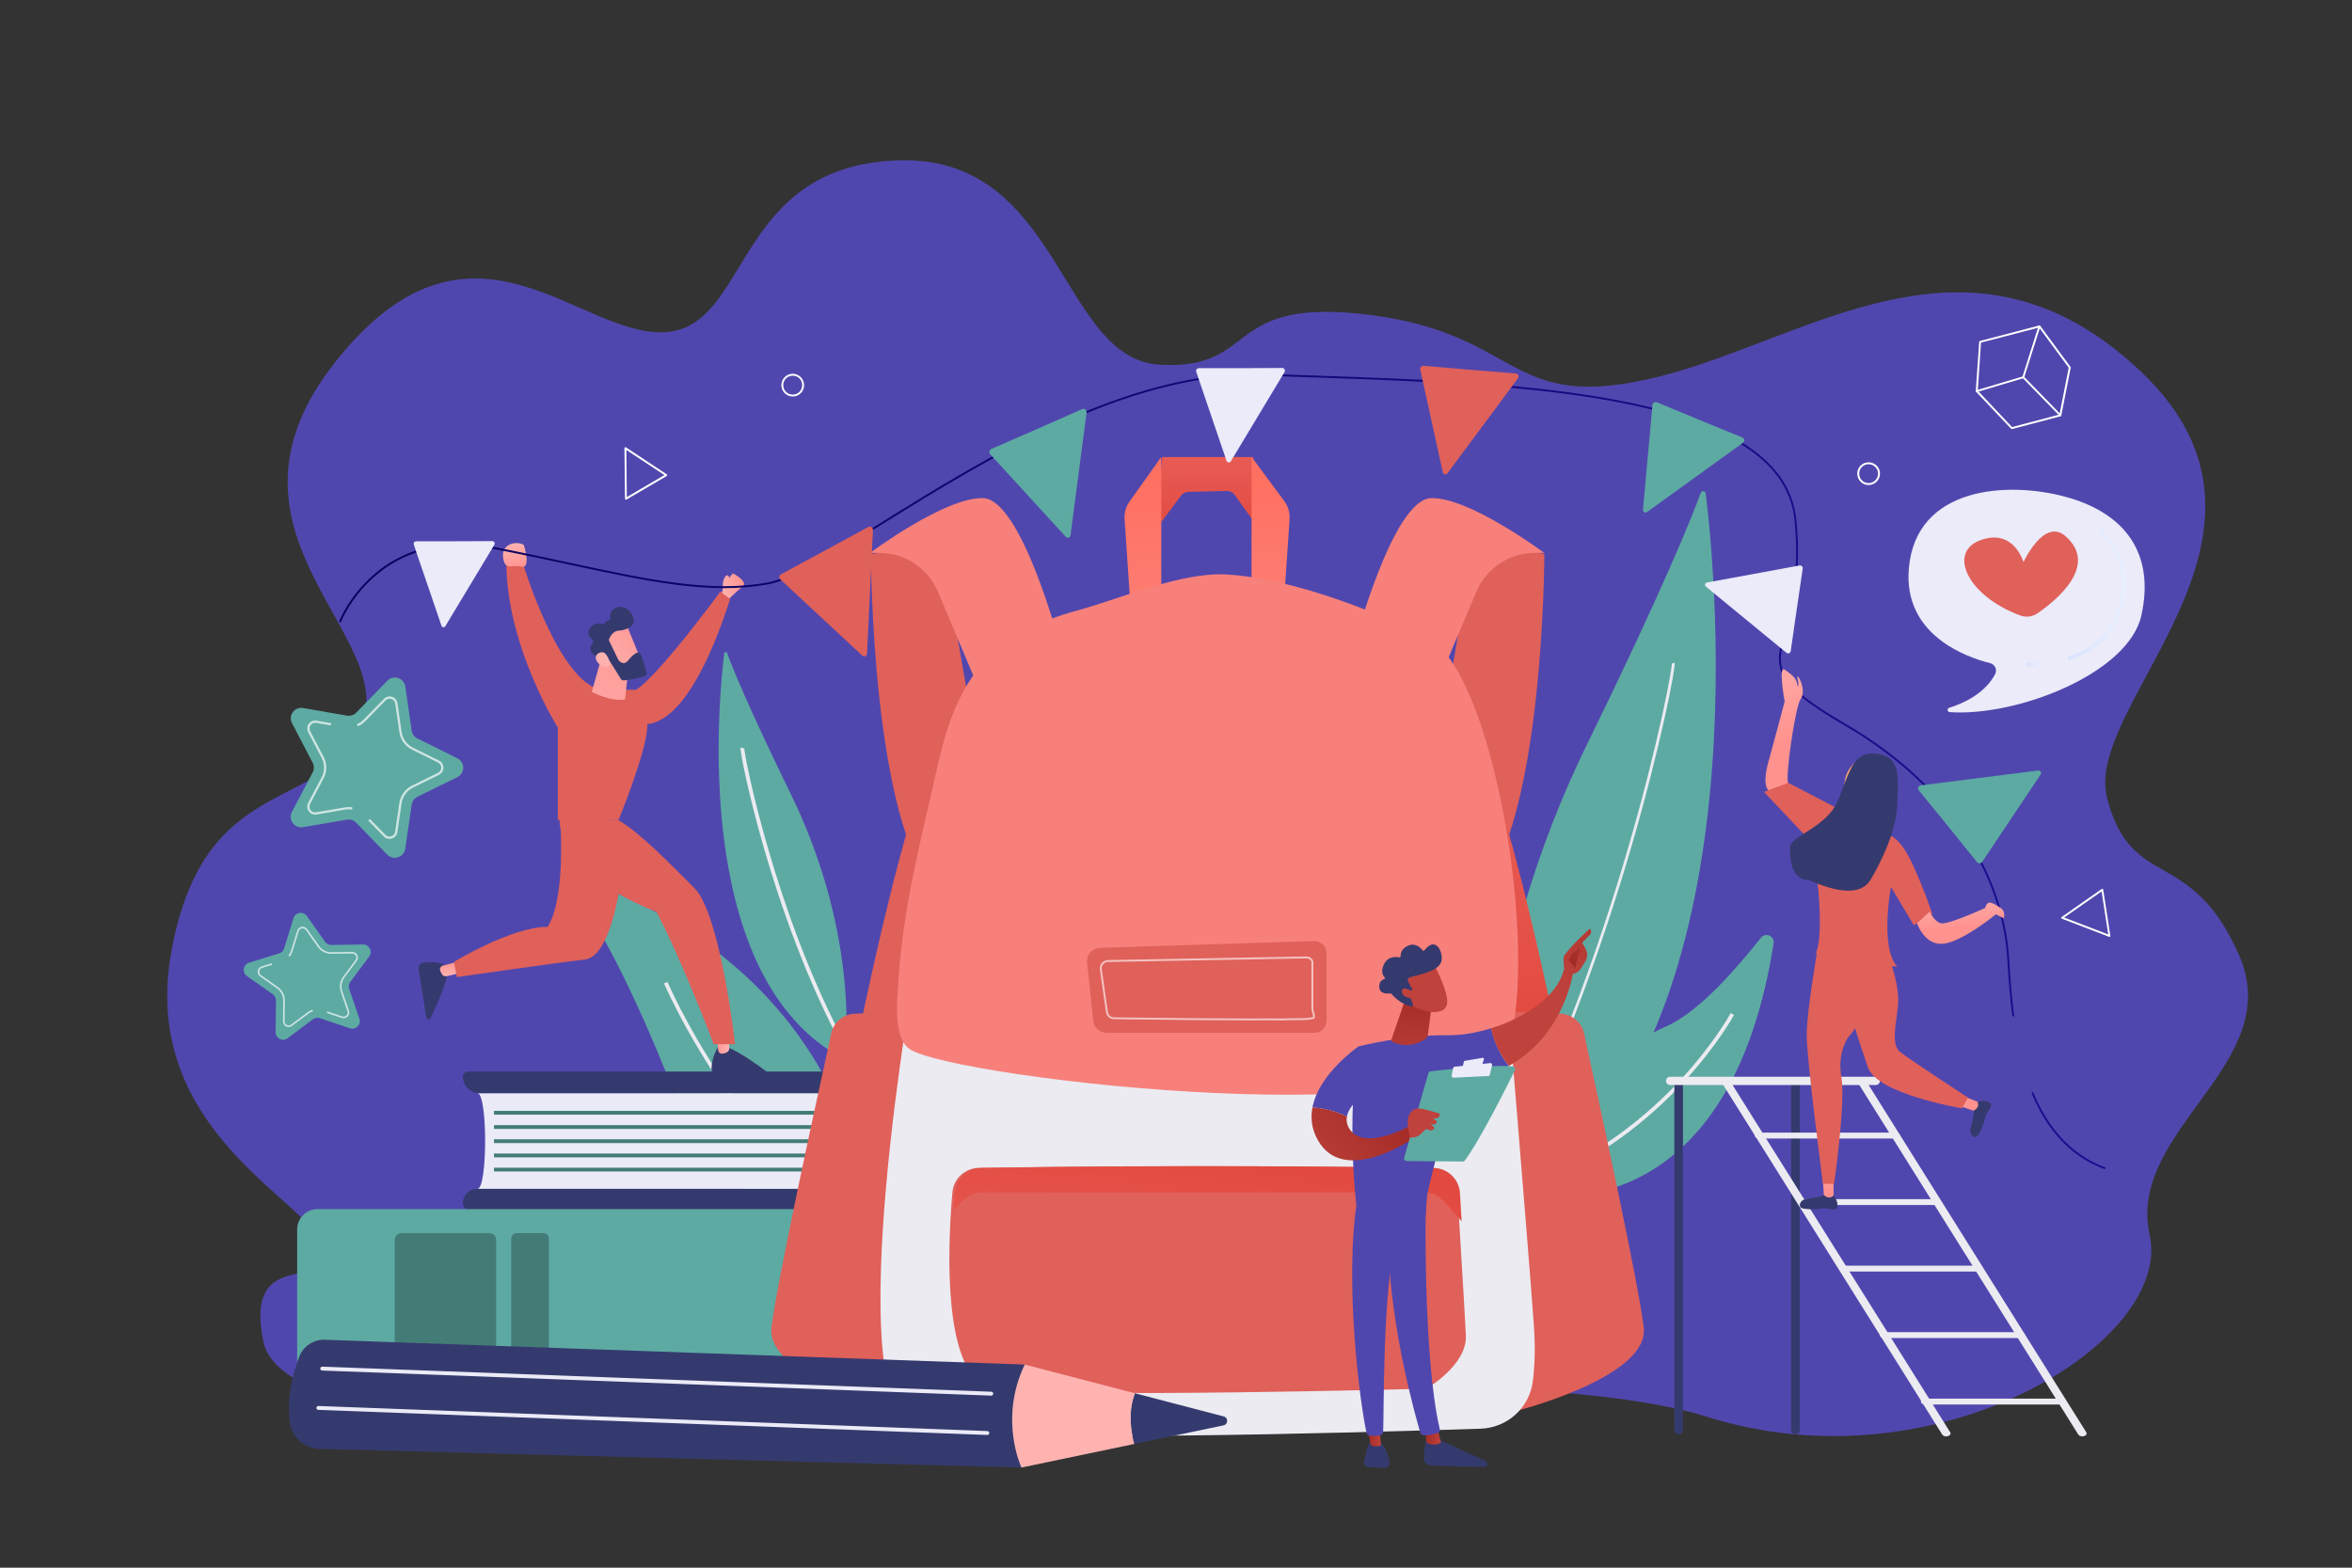 <svg version="1.2" xmlns="http://www.w3.org/2000/svg" viewBox="0 0 2475 1650" width="1080" height="720">
	<rect x="0" y="0" width="2475" height="1650" fill="#333333" stroke="none"/>
	<title>12085833_20944328</title>
	<defs>
		<linearGradient id="g1" x2="1" gradientUnits="userSpaceOnUse" gradientTransform="matrix(-10,-336,99.103,-2.949,1589.362,1115.716)">
			<stop offset="0" stop-color="#e1473d"/>
			<stop offset="1" stop-color="#e9605a"/>
		</linearGradient>
		<linearGradient id="g2" x2="1" gradientUnits="userSpaceOnUse" gradientTransform="matrix(-0.647,-110.022,170.8,-1.005,1275.951,571.466)">
			<stop offset="0" stop-color="#e1473d"/>
			<stop offset="1" stop-color="#e9605a"/>
		</linearGradient>
		<linearGradient id="g3" x2="1" gradientUnits="userSpaceOnUse" gradientTransform="matrix(-12.953,341.948,-91.655,-3.472,1337.384,504.35)">
			<stop offset="0" stop-color="#fe7062"/>
			<stop offset="1" stop-color="#ff928e"/>
		</linearGradient>
		<linearGradient id="g4" x2="1" gradientUnits="userSpaceOnUse" gradientTransform="matrix(12.956,342.037,-88.584,3.355,1202.52,509.425)">
			<stop offset="0" stop-color="#fe7062"/>
			<stop offset="1" stop-color="#ff928e"/>
		</linearGradient>
		<linearGradient id="g5" x2="1" gradientUnits="userSpaceOnUse" gradientTransform="matrix(-44,284.001,-1241.669,-192.371,1285.523,1179.292)">
			<stop offset="0" stop-color="#e1473d"/>
			<stop offset="1" stop-color="#e9605a"/>
		</linearGradient>
		<linearGradient id="g6" x2="1" gradientUnits="userSpaceOnUse" gradientTransform="matrix(15.228,2.094,-4.109,29.892,753.376,1092.955)">
			<stop offset="0" stop-color="#ff928e"/>
			<stop offset="1" stop-color="#feb3b1"/>
		</linearGradient>
		<linearGradient id="g7" x2="1" gradientUnits="userSpaceOnUse" gradientTransform="matrix(.833,15.349,-30.127,1.635,477.63,1011.707)">
			<stop offset="0" stop-color="#ff928e"/>
			<stop offset="1" stop-color="#feb3b1"/>
		</linearGradient>
		<linearGradient id="g8" x2="1" gradientUnits="userSpaceOnUse" gradientTransform="matrix(-24.51,8.068,-7.551,-22.941,782.442,612.33)">
			<stop offset="0" stop-color="#ff928e"/>
			<stop offset="1" stop-color="#feb3b1"/>
		</linearGradient>
		<linearGradient id="g9" x2="1" gradientUnits="userSpaceOnUse" gradientTransform="matrix(-87.877,216.128,-200.723,-81.613,682.546,621.754)">
			<stop offset="0" stop-color="#ff928e"/>
			<stop offset="1" stop-color="#feb3b1"/>
		</linearGradient>
		<linearGradient id="g10" x2="1" gradientUnits="userSpaceOnUse" gradientTransform="matrix(-57,58,-73.469,-72.202,685.658,650.716)">
			<stop offset="0" stop-color="#ff928e"/>
			<stop offset="1" stop-color="#feb3b1"/>
		</linearGradient>
		<linearGradient id="g11" x2="1" gradientUnits="userSpaceOnUse" gradientTransform="matrix(2.583,-56.585,57.841,2.641,632.22,749.773)">
			<stop offset="0" stop-color="#ff928e"/>
			<stop offset="1" stop-color="#feb3b1"/>
		</linearGradient>
		<linearGradient id="g12" x2="1" gradientUnits="userSpaceOnUse" gradientTransform="matrix(-5.209,-27.923,26.073,-4.864,544.242,599.76)">
			<stop offset="0" stop-color="#ff928e"/>
			<stop offset="1" stop-color="#feb3b1"/>
		</linearGradient>
		<linearGradient id="g13" x2="1" gradientUnits="userSpaceOnUse" gradientTransform="matrix(1858.974,0,0,837.509,356.75,811.917)">
			<stop offset="0" stop-color="#09005d"/>
			<stop offset="1" stop-color="#1a0f91"/>
		</linearGradient>
		<linearGradient id="g14" x2="1" gradientUnits="userSpaceOnUse" gradientTransform="matrix(-2.466,-25.366,11.716,-1.139,1924.824,1251.119)">
			<stop offset="0" stop-color="#ff928e"/>
			<stop offset="1" stop-color="#feb3b1"/>
		</linearGradient>
		<linearGradient id="g15" x2="1" gradientUnits="userSpaceOnUse" gradientTransform="matrix(-24.425,-7.276,3.36,-11.28,2072.662,1161.269)">
			<stop offset="0" stop-color="#ff928e"/>
			<stop offset="1" stop-color="#feb3b1"/>
		</linearGradient>
		<linearGradient id="g16" x2="1" gradientUnits="userSpaceOnUse" gradientTransform="matrix(-11.575,-119.056,45.202,-4.395,1878.125,781.374)">
			<stop offset="0" stop-color="#ff928e"/>
			<stop offset="1" stop-color="#feb3b1"/>
		</linearGradient>
		<linearGradient id="g17" x2="1" gradientUnits="userSpaceOnUse" gradientTransform="matrix(-4.384,-45.096,26.86,-2.611,1949.168,829.276)">
			<stop offset="0" stop-color="#f9b776"/>
			<stop offset="1" stop-color="#f47960"/>
		</linearGradient>
		<linearGradient id="g18" x2="1" gradientUnits="userSpaceOnUse" gradientTransform="matrix(-3.49,-35.897,86.121,-8.372,2064.059,976.089)">
			<stop offset="0" stop-color="#ff928e"/>
			<stop offset="1" stop-color="#feb3b1"/>
		</linearGradient>
		<linearGradient id="g19" x2="1" gradientUnits="userSpaceOnUse" gradientTransform="matrix(-33.003,177.018,-220.1,-41.036,1194.202,1152.832)">
			<stop offset="0" stop-color="#ff928e"/>
			<stop offset="1" stop-color="#feb3b1"/>
		</linearGradient>
		<linearGradient id="g20" x2="1" gradientUnits="userSpaceOnUse" gradientTransform="matrix(16.894,0,0,17.131,1499.506,1511.892)">
			<stop offset="0" stop-color="#a22b25"/>
			<stop offset="1" stop-color="#c0423c"/>
		</linearGradient>
		<linearGradient id="g21" x2="1" gradientUnits="userSpaceOnUse" gradientTransform="matrix(14.586,0,0,22.418,1438.62,1511.026)">
			<stop offset="0" stop-color="#a22b25"/>
			<stop offset="1" stop-color="#c0423c"/>
		</linearGradient>
		<linearGradient id="g22" x2="1" gradientUnits="userSpaceOnUse" gradientTransform="matrix(-117,163,-68.987,-49.519,1743.999,881.798)">
			<stop offset="0" stop-color="#a22b25"/>
			<stop offset="1" stop-color="#c0423c"/>
		</linearGradient>
		<linearGradient id="g23" x2="1" gradientUnits="userSpaceOnUse" gradientTransform="matrix(-117,163,-68.017,-48.822,1747.05,883.987)">
			<stop offset="0" stop-color="#a22b25"/>
			<stop offset="1" stop-color="#c0423c"/>
		</linearGradient>
		<linearGradient id="g24" x2="1" gradientUnits="userSpaceOnUse" gradientTransform="matrix(24.165,-37.155,22.217,14.45,1654.919,1012.799)">
			<stop offset="0" stop-color="#a22b25"/>
			<stop offset="1" stop-color="#c0423c"/>
		</linearGradient>
		<linearGradient id="g25" x2="1" gradientUnits="userSpaceOnUse" gradientTransform="matrix(-94,90,-107.658,-112.443,1462.517,1155.007)">
			<stop offset="0" stop-color="#a22b25"/>
			<stop offset="1" stop-color="#c0423c"/>
		</linearGradient>
		<linearGradient id="g26" x2="1" gradientUnits="userSpaceOnUse" gradientTransform="matrix(-29,63,-52.806,-24.308,1529.914,1107.198)">
			<stop offset="0" stop-color="#a22b25"/>
			<stop offset="1" stop-color="#c0423c"/>
		</linearGradient>
		<linearGradient id="g27" x2="1" gradientUnits="userSpaceOnUse" gradientTransform="matrix(-8,97,-78.793,-6.498,1488.542,1038.725)">
			<stop offset="0" stop-color="#a22b25"/>
			<stop offset="1" stop-color="#c0423c"/>
		</linearGradient>
		<linearGradient id="g28" x2="1" gradientUnits="userSpaceOnUse" gradientTransform="matrix(-73.823,-38.655,32.302,-61.691,2126.675,1366.392)">
			<stop offset="0" stop-color="#a22b25"/>
			<stop offset="1" stop-color="#c0423c"/>
		</linearGradient>
		<linearGradient id="g29" x2="1" gradientUnits="userSpaceOnUse" gradientTransform="matrix(-73.823,-38.655,18.683,-35.681,2119.651,1379.802)">
			<stop offset="0" stop-color="#a22b25"/>
			<stop offset="1" stop-color="#c0423c"/>
		</linearGradient>
		<linearGradient id="g30" x2="1" gradientUnits="userSpaceOnUse" gradientTransform="matrix(15.348,0,0,4.493,2132.457,698.803)">
			<stop offset="0" stop-color="#dae3fe"/>
			<stop offset="1" stop-color="#e9effd"/>
		</linearGradient>
		<linearGradient id="g31" x2="1" gradientUnits="userSpaceOnUse" gradientTransform="matrix(61.112,0,0,137.209,2175.658,626.465)">
			<stop offset="0" stop-color="#dae3fe"/>
			<stop offset="1" stop-color="#e9effd"/>
		</linearGradient>
	</defs>
	<style>
		.s0 { fill: #5047ae } 
		.s1 { fill: #5daaa3 } 
		.s2 { fill: #ebebf1 } 
		.s3 { fill: #ebebf8 } 
		.s4 { fill: #353a6e } 
		.s5 { fill: #437c77 } 
		.s6 { fill: #91b3fa } 
		.s7 { fill: #e0605a } 
		.s8 { fill: #f7807b } 
		.s9 { fill: url(#g1) } 
		.s10 { fill: url(#g2) } 
		.s11 { fill: url(#g3) } 
		.s12 { fill: url(#g4) } 
		.s13 { fill: url(#g5) } 
		.s14 { opacity: .62;fill: #ffffff } 
		.s15 { opacity: .69;fill: #ffffff } 
		.s16 { fill: url(#g6) } 
		.s17 { fill: url(#g7) } 
		.s18 { fill: url(#g8) } 
		.s19 { fill: url(#g9) } 
		.s20 { fill: url(#g10) } 
		.s21 { fill: url(#g11) } 
		.s22 { fill: url(#g12) } 
		.s23 { fill: url(#g13) } 
		.s24 { fill: url(#g14) } 
		.s25 { fill: url(#g15) } 
		.s26 { fill: url(#g16) } 
		.s27 { fill: url(#g17) } 
		.s28 { fill: url(#g18) } 
		.s29 { fill: #ebebf9 } 
		.s30 { fill: #ffffff } 
		.s31 { fill: url(#g19) } 
		.s32 { fill: url(#g20) } 
		.s33 { fill: url(#g21) } 
		.s34 { fill: url(#g22) } 
		.s35 { fill: url(#g23) } 
		.s36 { fill: url(#g24) } 
		.s37 { fill: url(#g25) } 
		.s38 { fill: url(#g26) } 
		.s39 { fill: url(#g27) } 
		.s40 { fill: url(#g28) } 
		.s41 { fill: url(#g29) } 
		.s42 { fill: url(#g30) } 
		.s43 { fill: url(#g31) } 
	</style>
	<g>
		<path class="s0" d="m680 1492.2c0 0-381.9 22.6-403-80.7-21-103.3 74.5-48.7 63.9-97.5-10.7-48.8-195.6-121.3-160.5-313 35.1-191.7 159.8-142.2 200-237.5 40.2-95.3-169.9-202.9-27.5-382.6 142.3-179.8 254.9-27 346-31.2 91-4.1 72.1-174.5 245.2-180.9 173.1-6.4 170.7 209.3 276.6 215.1 105.8 5.7 64.5-73.2 223.5-52.1 159 21 141.7 103.9 300.3 64.9 158.6-39.1 329.4-176.2 509.1-4.9 179.7 171.3-61.9 348.8-36.4 447.9 25.6 99.1 87.7 49.8 138.7 165 51 115.2-118.5 184.1-93.8 295.5 24.7 111.3-223.4 267.5-466.1 190.9-242.6-76.7-1116 1.1-1116 1.1z"/>
		<g>
			<g>
				<path class="s1" d="m920.1 1312.9c0.6 7.6-6.7 13.4-13.9 11.1-40.1-12.4-150.3-57.9-204.2-192.3-45.6-113.6-81.1-170.9-99-195.7-3.8-5.3 1.3-12.3 7.5-10.3 68.1 21.8 285.1 112.6 309.6 387.2z"/>
				<path class="s2" d="m906.9 1317.2c-0.4-0.3-34.8-31.9-77.4-82.3-39.4-46.5-94-118.8-130.8-199.8l3.6-1.6c36.6 80.5 91 152.5 130.2 198.8 42.5 50.1 76.7 81.6 77.1 82z"/>
			</g>
			<g>
				<path class="s1" d="m762.1 687.6c-5.7 46.2-34.4 331.1 117.1 422 4.6 2.8 10.4-0.3 10.8-5.6 2.5-34 4-141.9-58.3-269.2-44.9-91.9-61.4-133.3-66.6-147.5-0.6-1.5-2.8-1.3-3 0.3z"/>
				<path class="s2" d="m888.3 1104.9c-40.4-74.1-67.9-155.4-83.9-210.5-16.4-56.3-26.1-104.7-25.1-107.8l3.8 1.2c0.1-0.1 0.1-0.3 0.1-0.3-0.2 3.3 8 47.5 25.7 107.9 15.8 54.4 43.1 134.5 82.9 207.6z"/>
			</g>
		</g>
		<g>
			<g>
				<path class="s1" d="m1794.9 519.4c10.3 82.8 61.8 593.4-209.7 756.3-8.3 4.9-18.8-0.5-19.5-10.1-4.4-60.9-7.2-254.2 104.5-482.5 80.6-164.6 110.1-238.9 119.5-264.3 0.9-2.7 4.9-2.2 5.2 0.6z"/>
				<path class="s2" d="m1567 1266.3l-2.6-1.4c138.5-254.6 196-558.3 194.9-566.6q0 0.1 0.1 0.1l2.8-0.9c1.4 4.4-14.8 88.2-45 192-28.7 98.6-78 244.1-150.2 376.8z"/>
			</g>
			<g>
				<path class="s1" d="m1608.4 1258.6c54.9 7 215.4 3.7 258-265.8 1.2-7.6-8.5-11.9-13.3-5.9-22.6 28.4-63 76.7-98.9 93-111 50.6-147.8 123.2-159.4 156.8-3.4 10 3.1 20.5 13.6 21.9z"/>
				<path class="s2" d="m1603.2 1252l-1.3-3.8c77.8-28 133.3-75.9 166.1-111.2 35.6-38.3 53-70.3 53.2-70.7l3.5 1.9c-0.2 0.4-17.8 32.8-53.7 71.4-33.1 35.7-89.1 84.1-167.8 112.4z"/>
			</g>
		</g>
		<g>
			<g>
				<g>
					<path class="s3" d="m502.4 1251.3h503.2v-100.7h-503.2c10.8 0 10.8 100.7 0 100.7z"/>
					<path class="s4" d="m1005.6 1226.1v-46.1c0-16.3-10-29.4-22.2-29.4h-478.9c-9.6 0-17.4-7.9-17.4-17.5 0-2.9 2.3-5.3 5.3-5.3h523.3c12 0 31.1 18.9 31.1 42.1v64.4c0 22-18.5 39.7-29.8 39.7h-521.9c-4.4 0-8-3.6-8-8 0-8.1 6.5-14.7 14.7-14.7h484.8c10.5 0 19-11.3 19-25.2z"/>
				</g>
				<path fill-rule="evenodd" class="s5" d="m519.8 1169.2h471.8v4h-471.8z"/>
				<path fill-rule="evenodd" class="s5" d="m519.8 1184.2h471.8v4h-471.8z"/>
				<path fill-rule="evenodd" class="s5" d="m519.8 1199.1h471.8v4h-471.8z"/>
				<path fill-rule="evenodd" class="s5" d="m519.8 1214.1h471.8v4h-471.8z"/>
				<path fill-rule="evenodd" class="s5" d="m519.8 1229h471.8v4h-471.8z"/>
			</g>
			<g>
				<path class="s1" d="m1199.7 1491.9h-865.6c-11.8 0-21.4-9.5-21.4-21.4v-176.5c0-11.8 9.6-21.4 21.4-21.4h865.6c11.9 0 21.4 9.6 21.4 21.4v176.5c0 11.9-9.5 21.4-21.4 21.4z"/>
				<path class="s5" d="m514.8 1466.7h-92.2c-4 0-7.3-3.2-7.3-7.2v-154.4c0-4 3.3-7.3 7.3-7.3h92.2c4 0 7.3 3.3 7.3 7.3v154.4c0 4-3.3 7.2-7.3 7.2z"/>
				<path class="s6" d="m571.9 1466.7h-28.2c-3.3 0-5.9-2.6-5.9-5.9v-157.1c0-3.2 2.6-5.9 5.9-5.9h28.2c3.3 0 5.9 2.7 5.9 5.9v157.1c0 3.3-2.6 5.9-5.9 5.9z"/>
				<path id="Layer copy" class="s5" d="m571.9 1466.7h-28.2c-3.3 0-5.9-2.6-5.9-5.9v-157.1c0-3.2 2.6-5.9 5.9-5.9h28.2c3.3 0 5.9 2.7 5.9 5.9v157.1c0 3.3-2.6 5.9-5.9 5.9z"/>
			</g>
		</g>
		<g>
			<g>
				<g>
					<path class="s7" d="m916.5 582.9c0 0 0 283.1 69.9 358.2 59.6-59.6 55.7-86.8 55.7-86.8 0 0-56.2-271.4-45.4-297.6-63.4 26.2-80.2 26.2-80.2 26.2z"/>
					<path class="s8" d="m1034.6 524.3c-40.1-1.3-119.1 57.7-119.1 57.7h10.4c26.7 0 50.7 16.4 61.1 40.9l48.9 115.9 79.1-61.3c0 0-40.2-151.9-80.4-153.2z"/>
				</g>
				<g>
					<path class="s7" d="m1625.1 582.9c0 0 0 283.1-70 358.2-59.6-59.6-55.7-86.8-55.7-86.8 0 0 56.2-271.4 45.4-297.6 63.4 26.2 80.3 26.2 80.3 26.2z"/>
					<path class="s8" d="m1505.9 524.3c40.1-1.3 119.2 57.7 119.2 57.7h-10.5c-26.6 0-50.7 16.4-61.1 40.9l-48.9 115.9-79-61.3c0 0 40.1-151.9 80.3-153.2z"/>
				</g>
			</g>
			<g>
				<path class="s7" d="m886 1176.6c2.6-13 71.3-380.9 117.9-422.3 0 242.2 10.4 436.5 10.4 436.5z"/>
				<path class="s9" d="m1655.5 1176.6c-2.6-13-71.2-380.9-117.9-422.3 0 242.2-10.3 436.5-10.3 436.5z"/>
			</g>
			<g>
				<path class="s10" d="m1318.2 481h-95.2l-7.1 76.7 26.9-36.1c1.8-2.3 4.6-3.8 7.6-3.9l40.6-1c3.3-0.1 6.3 1.4 8.2 4.1l26.5 36.9 10-28.5z"/>
				<g>
					<path class="s11" d="m1351.4 527.3l-34.4-46.4v143.8l33.6 16.2 6.4-94.2c0.5-6.9-1.5-13.8-5.6-19.4z"/>
					<path class="s12" d="m1189 527.3l33-46.4v143.8l-32.2 16.2-6.4-94.2c-0.5-6.9 1.5-13.8 5.6-19.4z"/>
				</g>
			</g>
			<g>
				<path class="s7" d="m899.6 1066.9c-12.1 0.4-22.3 8.9-24.9 20.8-14.2 64.7-58 265.8-62.9 309.7-5.8 52.4 134.8 87.8 134.8 87.8l48.8-421.5z"/>
				<path class="s7" d="m1641.9 1066.9c12.1 0.4 22.4 8.9 25 20.8 14.2 64.7 58 265.8 62.8 309.7 5.9 52.4-134.8 87.8-134.8 87.8l-48.8-421.5z"/>
			</g>
			<path class="s2" d="m1614 1393.5c-5.8-80.7-32-395.4-32-395.4l-617.9 13.3c0 0-84.6 470.5 0 490.9 70.6 17 466 5.6 594 1.4 28.1-0.9 51.4-22.1 54.9-49.9 2-15.6 2.8-35.5 1-60.3z"/>
			<path class="s8" d="m1290 604.6c-48.4-2.4-110.6 25.6-156.9 38.1-90.8 24.7-125.7 71.2-145.9 160.9-17.2 76.7-37.5 152.1-41.9 231-1 17.4-6.1 57.7 12.4 69.9 46.7 30.6 606.3 96.7 632.5-13.6 26.2-110.3-20.4-384.3-87.4-419.3-67.1-34.9-154.5-64.1-212.8-67z"/>
			<path class="s7" d="m1500.9 1461.6c0 0-384.7 10.3-454.7 0-50-7.4-49.7-122.8-45.4-188 0.4-6.8 0.9-13 1.4-18.6 1.2-14.4 13.2-25.5 27.6-25.8 212.8-3.5 407.5-1.1 476.1 0 14.8 0.3 26.8 11.8 27.7 26.5 0.6 8.6 1.2 18.7 1.9 29.7 2.7 44.5 6.2 102.2 7 120.5 1.3 31.1-41.6 55.7-41.6 55.7z"/>
			<path class="s13" d="m1538.1 1285.4l-19-21.2c-5.3-6.1-13-9.2-21.1-9.2h-464.2c-7.7 0-15.1 2.8-20.5 8.5l-9.9 10.3c0.5-6.8 1-13.2 1.4-18.7 1.3-14.4 13.2-25.6 27.7-25.8 212.7-3.5 407.5-1.1 476.1 0 14.7 0.2 26.8 11.7 27.7 26.4 0.5 8.6 1.1 18.7 1.8 29.7z"/>
			<path class="s7" d="m1392.5 994.5c-2.8-2.7-6.2-4.1-10-4l-224.9 7.1c-4 0.1-7.6 1.9-10.3 4.9-2.6 3-3.8 6.9-3.3 10.9l6.4 60.9c0.8 7.3 6.9 12.7 14.2 12.7h218.7c7.9 0 12.7-6.2 12.7-14.1v-68.1c0-3.9-0.8-7.6-3.5-10.3z"/>
			<path class="s14" d="m1345.2 1074q-3.6 0-7.2-0.1-5.5 0-10.9 0c-7.4 0.1-15.2 0.1-24.6 0q-7.1-0.1-14.2-0.1-5.9 0-11.9 0-6.2-0.1-12.3-0.1-6.9-0.1-13.7-0.1c-8.5-0.1-16.9-0.2-24.8-0.3q-6.6 0-13.1-0.1-4.6 0-9.2-0.1-4.4 0-8.7-0.1-4.8-0.1-9.5-0.1-6.4-0.1-12.9-0.2c-4.3 0-7.8-3.1-8.4-7.4l-6.4-45c-0.3-2.4 0.4-4.9 2-6.8 1.6-1.8 3.9-3 6.4-3l208.9-3.8c2.8-0.1 4.5 1.2 5.9 2.6 1.6 1.6 1.5 3.6 1.4 5.4q0 0.6 0 1.2v45.6c0 1 0.4 2.2 0.8 3.6 0.7 2.2 1.4 4.6 0.5 6.5-0.3 0.7-1.2 1-3.1 1.3h-0.2c-4.7 0.8-9.3 0.8-13.5 0.8-3.4-0.1-6.9 0-10.3 0.1-2.5 0.1-5.1 0.1-7.6 0.2q-1.7 0-3.4 0zm-14.5-2.1q3.6 0 7.3 0 5.3 0.1 10.6 0.1c2.5-0.1 5.1-0.1 7.5-0.2 3.4-0.1 6.9-0.2 10.4-0.1 4.2 0 8.6 0 13.1-0.8h0.3c1-0.2 1.5-0.3 1.7-0.4 0.4-1.2-0.2-3.1-0.7-4.8-0.5-1.5-0.9-2.9-0.9-4.2v-45.6q0-0.6 0-1.3c0.1-1.8 0.1-3-0.8-3.8-1.6-1.6-2.8-2.1-4.5-2.1l-208.9 3.8c-1.9 0-3.7 0.9-4.9 2.3-1.2 1.5-1.8 3.4-1.5 5.3l6.4 45c0.4 3.2 3.1 5.6 6.4 5.6q6.5 0.1 12.9 0.2 4.7 0 9.5 0.1 4.3 0.1 8.7 0.1 4.6 0.1 9.2 0.1 6.5 0.1 13.1 0.1c8 0.1 16.3 0.2 24.8 0.3q6.9 0 13.7 0.1 6.2 0 12.3 0.1 6 0 11.9 0 7.1 0 14.2 0.1c9.4 0.1 17.2 0.1 24.6 0q1.8 0 3.6 0z"/>
		</g>
		<g>
			<g>
				<path class="s1" d="m481.3 817.9l-42.1 20.7c-3.2 1.7-5.5 4.8-6 8.4l-6.8 46.3c-1.3 9.1-12.5 12.7-18.9 6.2l-32.7-33.6c-2.5-2.6-6.2-3.8-9.8-3.2l-46.2 7.9c-9 1.5-15.9-8-11.6-16.1l21.8-41.5c1.7-3.2 1.7-7 0-10.3l-21.7-41.5c-4.3-8.1 2.6-17.6 11.6-16l46.2 8c3.6 0.6 7.3-0.6 9.8-3.2l32.8-33.6c6.4-6.5 17.5-2.9 18.8 6.2l6.7 46.4c0.6 3.6 2.8 6.7 6.1 8.3l42 20.8c8.2 4.1 8.2 15.8 0 19.8z"/>
				<path class="s15" d="m370.5 852.1c-2.4-0.4-4.9-0.4-7.3 0l-30.1 5.2c-3.2 0.5-6.3-0.7-8.2-3.4-1.9-2.6-2.2-5.9-0.7-8.8l14.3-27.1c3.3-6.3 3.3-13.9 0-20.2l-14.2-27.1c-1.5-2.9-1.3-6.3 0.6-8.9 1.9-2.6 5.1-3.8 8.2-3.3l15.5 2.7-0.4 2.3-15.5-2.7c-2.3-0.3-4.5 0.6-5.8 2.4-1.4 1.9-1.6 4.3-0.5 6.4l14.2 27.1c3.7 7 3.7 15.4 0 22.4l-14.3 27.1c-1 2.1-0.9 4.5 0.5 6.4 1.4 1.8 3.6 2.7 5.9 2.3l30.1-5.1c2.7-0.5 5.4-0.5 8.1 0z"/>
				<path class="s15" d="m416.3 879.9c-1 1.2-2.3 2.1-3.9 2.6-3 1-6.3 0.2-8.5-2.1l-16.4-16.8 1.7-1.7 16.4 16.8c1.6 1.7 3.9 2.2 6.1 1.5 2.2-0.7 3.8-2.5 4.1-4.8l4.4-30.3c1.2-7.8 6.2-14.7 13.3-18.2l27.4-13.5c2.1-1 3.4-3.1 3.4-5.4 0-2.3-1.3-4.4-3.4-5.4l-27.4-13.6c-7.1-3.5-12.1-10.3-13.2-18.2l-4.4-30.2c-0.3-2.4-1.9-4.2-4.1-4.9-2.2-0.7-4.5-0.2-6.1 1.5l-21.4 21.9c-2.2 2.3-4.8 4.1-7.7 5.3l-1-2.2c2.6-1.1 5-2.7 7-4.7l21.4-21.9c2.2-2.3 5.5-3.2 8.6-2.2 3 1 5.2 3.6 5.7 6.8l4.3 30.3c1.1 7.1 5.5 13.2 11.9 16.4l27.5 13.6c2.9 1.4 4.7 4.3 4.6 7.5 0 3.2-1.7 6.1-4.6 7.5l-27.5 13.5c-6.4 3.2-10.9 9.4-11.9 16.4l-4.4 30.3c-0.3 1.6-0.9 3.1-1.9 4.2z"/>
			</g>
			<g>
				<path class="s1" d="m388.5 1006.7l-19.9 26.8c-1.6 2.1-2 4.8-1.2 7.2l10.8 31.6c2.1 6.2-3.8 12.1-10 10l-31.6-10.7c-2.5-0.8-5.2-0.4-7.3 1.2l-26.7 20c-5.2 3.9-12.6 0.1-12.6-6.4l0.4-33.4c0-2.6-1.2-5-3.3-6.5l-27.3-19.2c-5.3-3.8-4-12 2.2-14l31.9-9.9c2.4-0.8 4.4-2.7 5.1-5.2l9.9-31.9c1.9-6.2 10.2-7.5 14-2.2l19.2 27.2c1.5 2.1 4 3.3 6.6 3.3l33.3-0.5c6.6-0.1 10.4 7.4 6.5 12.6z"/>
				<path class="s15" d="m329.4 1064.3q-2.5 0.8-4.6 2.4l-17.5 13c-1.8 1.4-4.2 1.6-6.3 0.6-2-1-3.2-3.1-3.2-5.4l0.2-21.8c0.1-5.1-2.4-9.9-6.5-12.8l-17.8-12.6c-1.9-1.3-2.8-3.5-2.5-5.8 0.4-2.3 1.9-4.1 4.1-4.8l10.7-3.3 0.5 1.6-10.7 3.3c-1.6 0.5-2.7 1.8-2.9 3.5-0.3 1.6 0.4 3.2 1.7 4.1l17.8 12.6c4.7 3.2 7.4 8.6 7.3 14.2l-0.2 21.8c0 1.7 0.8 3.1 2.3 3.9 1.5 0.7 3.2 0.6 4.5-0.4l17.5-13.1q2.3-1.7 5.1-2.6z"/>
				<path class="s15" d="m367.4 1067.1c-0.3 1.1-0.8 2-1.6 2.9-1.6 1.6-4 2.1-6.1 1.4l-15.8-5.3 0.5-1.6 15.8 5.3c1.6 0.5 3.2 0.1 4.4-1 1.2-1.2 1.6-2.9 1-4.4l-7-20.7c-1.8-5.3-0.9-11.3 2.5-15.8l13-17.4c1-1.4 1.1-3.1 0.4-4.5-0.8-1.5-2.2-2.4-3.9-2.4l-21.8 0.3c-5.6 0.1-11-2.6-14.3-7.2l-12.6-17.8c-0.9-1.3-2.5-2-4.1-1.7-1.7 0.2-2.9 1.3-3.4 2.9l-6.5 20.8c-0.6 2.2-1.7 4.2-3.1 5.9l-1.3-1.1q1.9-2.3 2.8-5.3l6.5-20.8c0.6-2.2 2.5-3.8 4.7-4.1 2.3-0.4 4.5 0.6 5.8 2.4l12.6 17.8c3 4.2 7.8 6.6 12.9 6.5l21.8-0.3c2.3 0 4.3 1.2 5.4 3.3 1 2 0.8 4.4-0.6 6.3l-13 17.4c-3 4.1-3.8 9.5-2.2 14.3l7 20.6c0.4 1.1 0.4 2.2 0.2 3.3z"/>
			</g>
		</g>
		<g>
			<path class="s4" d="m1766.5 1509.5c2.5 0 4.5-1.4 4.5-3.1v-367.8c0-1.7-2-3.1-4.5-3.1-2.5 0-4.6 1.4-4.6 3.1v367.8c0 1.7 2.1 3.1 4.6 3.1z"/>
			<path class="s4" d="m1889.3 1509.5c2.5 0 4.6-1.4 4.6-3.1v-367.8c0-1.7-2-3.1-4.6-3.1-2.5 0-4.5 1.4-4.5 3.1v367.8c0 1.7 2 3.1 4.5 3.1z"/>
			<path class="s2" d="m2191.2 1511.8q0.9 0 1.8-0.3c2.3-0.6 3.4-2.4 2.4-4l-231.9-370.1c-0.9-1.6-3.6-2.3-5.9-1.6-2.3 0.6-3.4 2.5-2.4 4l231.8 370.1c0.8 1.2 2.4 1.9 4.2 1.9z"/>
			<path class="s2" d="m2048 1511.8q0.9 0 1.8-0.3c2.3-0.6 3.4-2.4 2.4-4l-231.9-370.1c-1-1.6-3.6-2.3-5.9-1.6-2.3 0.6-3.4 2.5-2.4 4l231.8 370.1c0.8 1.2 2.4 1.9 4.2 1.9z"/>
			<path class="s2" d="m1757.4 1142h216.5c2.4 0 4.3-1.9 4.3-4.3 0-2.4-1.9-4.4-4.3-4.4h-216.5c-2.4 0-4.3 2-4.3 4.4 0 2.4 1.9 4.3 4.3 4.3z"/>
			<path class="s2" d="m1851.2 1198.3h143.6c2.5 0 4.5-1.4 4.5-3.1 0-1.7-2-3.1-4.5-3.1h-143.6c-2.5 0-4.6 1.4-4.6 3.1 0 1.7 2.1 3.1 4.6 3.1z"/>
			<path fill-rule="evenodd" class="s2" d="m1895.2 1262.1h143.7v6.2h-143.7z"/>
			<path fill-rule="evenodd" class="s2" d="m1937.9 1332.1h143.6v6.2h-143.6z"/>
			<path class="s2" d="m1982.7 1408.3h143.6c2.5 0 4.5-1.4 4.5-3.1 0-1.7-2-3.1-4.5-3.1h-143.6c-2.5 0-4.6 1.4-4.6 3.1 0 1.7 2.1 3.1 4.6 3.1z"/>
			<path class="s2" d="m2025.9 1478.3h143.7c2.5 0 4.5-1.4 4.5-3.1 0-1.7-2-3.1-4.5-3.1h-143.7c-2.5 0-4.5 1.4-4.5 3.1 0 1.7 2 3.1 4.5 3.1z"/>
		</g>
		<g>
			<path class="s4" d="m755.7 1101.9c0 0-6.7 9.6-7 23.1-0.1 3.2 2.5 5.8 5.7 6l51.4 1.8c2.4 0 3.5-3 1.5-4.5-9.5-7.1-28.1-20.6-41.8-26.1z"/>
			<path class="s16" d="m754.4 1085.5l1.3 19.7c0.2 2.2 2.1 4 4.3 3.8 1.3-0.1 2.9-0.5 4.7-1.3 1.7-0.7 2.8-2.5 2.7-4.3l-0.9-23.9z"/>
		</g>
		<g>
			<path class="s4" d="m469.3 1015.7c0 0-10.7-4.8-24.1-2.5-3.1 0.5-5.2 3.5-4.7 6.7l8 50.8c0.4 2.4 3.6 2.9 4.6 0.7 5.3-10.7 14.9-31.6 17.7-46z"/>
			<path class="s17" d="m485.2 1011.3l-19.2 5c-2.1 0.6-3.5 2.8-2.9 4.9 0.4 1.3 1 2.8 2.2 4.4 1 1.6 2.9 2.3 4.8 1.8l23.2-5.4z"/>
		</g>
		<path class="s18" d="m759.3 624.6c0 0 1.7-4 1.4-6.4-0.2-2.3-0.3-9.7 4.1-12.8 0 0 2.4 0.1 2.5 2.8 2.8-3 2.9-5.6 5.8-3.8 2.9 1.9 13.8 8.5 8.4 12.9-5.5 4.4-14.1 12.7-14.1 12.7z"/>
		<path class="s7" d="m652.8 929.4c0 0-9.7 77.7-37.6 80.6-27.8 3-134.5 18.4-134.5 18.4l-3-16c0 0 61.7-37.4 98.4-36.8 18.4-27.2 13.9-102.6 13.9-102.6z"/>
		<path class="s7" d="m532.8 594c1.2 88 54.2 171.8 54.2 171.8v97.2h63.9c0 0 31.1-75.5 30.3-100.8 48.3-5.2 82.2-117.4 87.1-131.7-2.3-1.8-5.6-4.1-10.2-7.9-71.2 96-88.9 103.4-88.9 103.4h-35.6c-45-6-83-132-83-132z"/>
		<path class="s7" d="m588.9 863c0 0-5.1 54.4 101.8 96.7 26.1 48.6 60.3 139.3 60.3 139.3h22.5c0 0-15.4-137-42.7-164.2-27.3-27.3-57-58-79.9-71.5-52.9-5.5-62-0.3-62-0.3z"/>
		<g>
			<path class="s19" d="m634.5 686.7l-11.8 41.5c0 0 20.1 10.8 35 7.9l4.1-36.6z"/>
			<g>
				<path class="s20" d="m658.9 656.6c0.4 0.5 16.4 40.3 16.4 40.3l-22.9 8.7-20.8-35.5c0 0 20.1-21.7 27.3-13.5z"/>
				<path class="s4" d="m641.1 674.7l9.5 19.6q0.2 0.4 0.5 0.7c1.1 1.3 5.3 5.4 9.3 0.8 3.5-4.2 6.9-7.9 10.2-8.9 1.5-0.4 3.1 0.4 3.7 1.8 1.4 3.6 4.6 11.9 6.2 19.4 0.3 1.5-0.6 3.1-2.1 3.5-4.5 1.4-14.1 4.1-22.4 4.5-1.1 0-2.1-0.6-2.7-1.5-2.8-4.7-11.4-18.8-14.4-22.4-2.8-3.4-8.7-2.6-11.1-2.1-0.9 0.2-1.7 0-2.4-0.5-2.3-1.6-7-6-1.9-12.5 1.1-1.3 0.9-3.3-0.5-4.3-2.8-2.1-5.9-5.9-2.3-11.5 3.6-5.7 9.3-5.5 12.8-4.7 1.4 0.4 2.9-0.4 3.5-1.7 0.3-0.8 1-1.4 2.3-1.5 1.8 0 3.1-1.6 2.8-3.4-0.4-3.3 0.3-7.7 5.9-10.2 10-4.3 17.6 4.9 19 12.3 1.5 7.4-9.5 11.5-16.3 11.7-5.1 0.2-8.4 5.7-9.6 8.3-0.4 0.9-0.4 1.8 0 2.6z"/>
				<path class="s21" d="m642.4 699.3c0 0-3.1-12.7-8.5-12.8-5.5 0-10.2 5-4.1 11.7 7.7 8.2 12.6 1.1 12.6 1.1z"/>
			</g>
		</g>
		<path class="s22" d="m551.2 573.5c0 0 8.1 25.4-2.4 22.9-10.5-2.6-17.4 4.9-19.4-9.7-1.9-14.7 14.4-17.7 21.8-13.2z"/>
		<path class="s23" d="m2215 1230.7c-38.4-13.9-66.3-46-82.9-95.3-13.6-40.5-17.6-86.2-19.8-125.5-1.6-28.7-9.9-73.4-40.5-123.2-30.1-48.9-74.2-90.4-131.1-123.3-38.4-22.3-57.1-37.5-64.6-52.4-7.4-14.9-3.5-29.3 1.9-49.3 6.7-24.7 15.9-58.6 10.4-114.2-6-59-63.2-98.9-175.2-122.1-96.8-20-217.1-24.2-323.3-27.9-20.2-0.7-39.3-1.3-57.8-2.1-63.2-2.6-133.3 13.9-214.2 50.4-69.3 31.2-135.3 72.2-188.2 105.1-53.3 33.1-95.4 59.3-121.2 64.1-60.6 11.3-126.5-2.9-209.9-20.9-24.8-5.3-50.4-10.8-78.3-16.2-28.1-5.5-54.1-4.8-77.3 2-18.5 5.4-35.2 14.7-49.7 27.6-24.8 22-34.6 47.3-34.7 47.6l-1.9-0.7c0.1-0.3 10.1-26 35.2-48.3 14.7-13.2 31.7-22.6 50.5-28.1 23.5-6.9 49.8-7.6 78.3-2.1 27.9 5.4 53.5 11 78.3 16.3 83.2 17.9 148.9 32 209.1 20.8 25.5-4.7 67.4-30.8 120.5-63.8 53-33 119-74 188.4-105.2 81.3-36.6 151.7-53.2 215.2-50.6 18.5 0.8 37.6 1.4 57.8 2.1 106.2 3.7 226.7 7.9 323.6 28 112.9 23.3 170.7 63.8 176.7 123.8 5.7 56-3.6 90-10.3 114.9-10.9 40-15 55 61.7 99.4 57.2 33.1 101.5 74.8 131.8 124 30.8 50.2 39.2 95.2 40.8 124.1 2.2 39.3 6.2 84.8 19.7 125.1 16.4 48.7 43.9 80.3 81.7 94z"/>
		<g>
			<g>
				<path class="s24" d="m1917.9 1235.8l1.4 23.3c0 0 9.5 7.2 10.2-1.6-0.2-11.3 0-23.3 0-23.3z"/>
				<path class="s4" d="m1929.4 1258.4c-4.9 4.5-8.9 0.1-10.2-0.5 0.1 0.9-10.6 3.1-18 3.9-7.5 0.9-8.9 8.2-5.6 9.6 3.4 1.5 14.8 2 20.6 0.6 5.1-1.1 9.3 0.8 14 1.2 1.5 0.1 2.8-0.9 3.1-2.4 1.5-7-3.9-12.4-3.9-12.4z"/>
			</g>
			<g>
				<path class="s25" d="m2055.8 1161.9l22.1 7.5c0 0 10.3-6.1 2.4-10-10.5-4.1-21.5-8.8-21.5-8.8z"/>
				<path class="s4" d="m2081.1 1159.8c2.3 6.2-3.2 8.2-4.2 9.2 0.8 0.3-1.2 11-3.2 18.2-2 7.2 4.1 11.3 6.8 8.8 2.6-2.6 7.3-13 8.3-18.9 0.8-5.1 4.2-8.3 6.3-12.5 0.7-1.3 0.2-3-1-3.8-5.9-4-13-1-13-1z"/>
			</g>
			<path class="s7" d="m1989.2 1012c0 0 10 26.1 8 46.7-2.1 20.6-7.5 41.1 2.6 48.8 10 7.8 71.2 47.8 71.2 47.8l-6.4 11.2c0 0-88.9-14.7-98.9-42.9-10-28.3-20.9-64.9-20.9-64.9l15-46.7z"/>
			<path class="s26" d="m1860.9 831.7c0 0-7-4.5 0-29.9 7.1-25.4 17.1-63.6 17.1-63.6 0 0-7.1-38.6 0-33.4 6.9 5 12.7 8.4 13.6 17.2q0 0.2 0.1 0.5c2.3-1.3-1.4-10.7 0-10.7 2.6 1.9 8.7 16.3 3.1 23.9-5.6 7.7-16.4 82.4-13.1 88.2-6.9 7.4-16.3 12.4-20.8 7.8z"/>
			<path class="s7" d="m1972.7 1012.3c0 0-3.3 52.8-27.6 79.1 0 0-12.1 15.9-7.4 42.2 4.7 26.4-7.7 112.4-7.7 112.4h-11.7c0 0-17.3-131.7-17.1-157.1 0.2-25.4 11.3-89.4 11.3-89.4z"/>
			<path class="s7" d="m1989.8 880c0 0 10.3 2 23.5 31.2 13.3 29.1 20.1 51.2 20.1 51.2l-19.5 11.4-24.1-40.3c0 0-11.8 63.6 6.5 83.6-13 0.6-83.6-8.3-85.4-14.7 7.1-11.8 3.6-72.4 0-78.9-3.5-6.5-10.8-43.5-10.8-43.5l-43.9-46.5 25.5-9.6z"/>
			<path class="s27" d="m1958.3 799.3c-2.2-1-14.9 8-16.8 21.8-2 13.9-8.2 24.4-3.5 28.3 4.7 3.8 32.1-44.9 20.3-50.1z"/>
			<path class="s4" d="m1969.5 924.1c0 0 25-41.2 26.8-74.7 1.7-33.6 3.4-52.9-20.9-56-24.3-3.2-28.3 16-40.6 47.5-12.4 31.4-51.2 38-51.2 51.3 0 13.2 1.4 33.7 20.3 34.3 20.6 8.8 53.7 20.6 65.6-2.4z"/>
			<path class="s28" d="m2017.3 971.8c0 0 8 24.1 28.3 21.4 20.3-2.6 54.7-30.9 54.7-30.9l8.2 4.2c0 0 2.2-6.8-2.5-10.3-4.7-3.6-11.5-7.4-13.8-5.9-2.4 1.5-3.2 5.3-3.2 5.3 0 0-39.9 18.4-47 16.1-7-2.3-11.4-12.2-11.4-12.2z"/>
		</g>
		<path class="s7" d="m917 554.8c-1-0.7-2.3-0.7-3.4-0.1-13.8 7.5-52.1 28.4-91.7 49.7-1 0.5-1.7 1.5-1.8 2.6-0.1 1.1 0.2 2.2 1.1 2.9l86.3 80.2c0.8 0.7 2 1 3.1 0.5 1-0.4 1.7-1.4 1.8-2.5l6.2-130.3c0.1-1.2-0.5-2.4-1.6-3z"/>
		<path class="s1" d="m1142 431c-1-0.8-2.3-0.9-3.4-0.4-14.3 6.4-54.2 24.1-95.5 42-1 0.5-1.7 1.4-1.9 2.5-0.3 1 0 2.2 0.8 3l79.5 86.9c0.7 0.8 1.9 1.2 3 0.8 1.1-0.3 1.9-1.3 2-2.4l16.9-129.3c0.1-1.2-0.4-2.4-1.4-3.1z"/>
		<path class="s7" d="m1597.7 394.9c-0.5-1-1.5-1.7-2.6-1.8-14.6-1.2-55.2-4.4-97.1-8.1-1-0.1-2.1 0.3-2.7 1.1-0.7 0.8-1 1.9-0.8 2.9l23.8 108.2c0.3 1 1.1 1.8 2.1 2 1 0.2 2.1-0.2 2.8-1.1l74.1-99.9c0.7-1 0.9-2.2 0.4-3.3z"/>
		<path class="s1" d="m2018.6 828.6c-0.4 1.1-0.2 2.3 0.5 3.2 9.3 11.3 35.1 42.9 61.4 75.7 0.6 0.8 1.6 1.2 2.7 1.2 1-0.1 2-0.6 2.6-1.5l61.6-92.1c0.5-0.9 0.6-2 0-2.9-0.6-0.9-1.6-1.4-2.7-1.2l-123.4 15.6c-1.2 0.2-2.2 0.9-2.7 2z"/>
		<path class="s1" d="m1835.5 463.1c-0.1-1.2-0.9-2.1-1.9-2.6-13.6-5.5-51.4-20.9-90.1-37.1-1-0.3-2.1-0.3-3 0.3-0.9 0.5-1.5 1.5-1.6 2.5l-10 110.3c-0.1 1.1 0.5 2.1 1.4 2.6 0.9 0.5 2.1 0.4 2.9-0.2l100.9-72.8c1-0.7 1.5-1.9 1.4-3z"/>
		<path class="s0" d="m2110.1 1068.4c-0.7 0.7-1 1.6-0.8 2.6 3.1 12 11.7 45.5 20.2 80.1 0.2 0.8 0.8 1.5 1.7 1.9 0.8 0.3 1.7 0.3 2.5-0.2l80.2-48.8c0.8-0.5 1.2-1.4 1.1-2.3-0.2-0.9-0.8-1.6-1.7-1.9l-100.5-32c-0.9-0.3-2-0.1-2.7 0.6z"/>
		<path class="s29" d="m520.2 570.8c-0.5-0.8-1.3-1.3-2.3-1.3-12 0.1-45.5 0.3-80 0.2-0.8 0-1.6 0.4-2.1 1.1-0.5 0.7-0.6 1.6-0.4 2.4l29.2 85.5c0.3 0.8 1 1.4 1.9 1.5 0.8 0.1 1.7-0.3 2.1-1.1l51.6-85.7c0.5-0.8 0.5-1.8 0-2.6z"/>
		<path class="s29" d="m1351.7 388.7c-0.5-0.9-1.5-1.5-2.5-1.4-13.2 0.1-49.9 0.3-87.7 0.2-0.9 0-1.8 0.5-2.4 1.2-0.5 0.8-0.6 1.8-0.3 2.6l31.9 93.8c0.3 0.9 1.2 1.5 2.1 1.6 1 0.1 1.9-0.4 2.4-1.2l56.5-93.9c0.5-0.9 0.5-2 0-2.9z"/>
		<path class="s29" d="m1882.6 687.5c1-0.4 1.7-1.3 1.8-2.3 1.9-13 7-49.4 12.6-86.8 0.1-0.9-0.2-1.8-0.9-2.5-0.7-0.6-1.6-0.9-2.5-0.7l-97.4 17.9c-0.9 0.2-1.7 0.9-1.9 1.8-0.3 1 0.1 1.9 0.8 2.5l84.7 69.6c0.8 0.7 1.9 0.9 2.8 0.5z"/>
		<g>
			<g>
				<path class="s30" d="m2117 451.6c-0.3 0-0.5-0.1-0.7-0.3l-36.9-39c-0.2-0.2-0.3-0.5-0.3-0.8l3.6-51.7c0-0.4 0.3-0.8 0.7-0.9l62.4-16.3c0.4-0.1 0.9 0 1.1 0.3l31.9 43.3c0.2 0.2 0.2 0.5 0.2 0.8l-9.9 50.3c-0.1 0.4-0.4 0.7-0.8 0.8l-51 13.5q-0.2 0-0.3 0zm-35.8-40.4l36.1 38.3 49.9-13.2 9.7-49.3-31.2-42.3-61.1 15.9z"/>
				<path class="s30" d="m2080.1 412.6c-0.4 0-0.8-0.3-0.9-0.7-0.2-0.5 0.1-1.1 0.7-1.2l48.4-14.4 16.8-53.1c0.2-0.5 0.8-0.8 1.3-0.6 0.5 0.2 0.8 0.7 0.6 1.2l-17 53.6c-0.1 0.3-0.3 0.5-0.6 0.6l-49 14.6q-0.1 0-0.3 0z"/>
				<path class="s30" d="m2168.1 438.1q-0.4 0-0.7-0.3l-39-40c-0.4-0.4-0.4-1.1 0-1.4 0.4-0.4 1-0.4 1.4 0l39 40.1c0.4 0.3 0.4 1 0 1.4q-0.3 0.2-0.7 0.2z"/>
			</g>
			<path class="s30" d="m2219.7 986.1q-0.2 0-0.3-0.1l-49.8-19.1c-0.3-0.1-0.6-0.4-0.6-0.8-0.1-0.3 0.1-0.7 0.4-0.9l42.3-29.6c0.2-0.2 0.6-0.2 0.9-0.1 0.3 0.2 0.6 0.5 0.6 0.8l7.5 48.6c0.1 0.4-0.1 0.7-0.3 1q-0.3 0.2-0.7 0.2zm-47.6-20.4l46.4 17.8-7-45.3z"/>
			<path class="s30" d="m1966.3 510.5c-6.6 0-11.9-5.4-11.9-12 0-6.6 5.3-11.9 11.9-11.9 6.6 0 12 5.3 12 11.9 0 6.6-5.4 12-12 12zm0-21.9c-5.5 0-9.9 4.4-9.9 9.9 0 5.5 4.4 10 9.9 10 5.5 0 10-4.5 10-10 0-5.5-4.5-9.9-10-9.9z"/>
			<path class="s30" d="m658.7 526q-0.3 0-0.5-0.2c-0.3-0.1-0.5-0.5-0.5-0.8l-0.6-53.3c0-0.4 0.2-0.7 0.5-0.9 0.3-0.2 0.7-0.2 1 0l43.1 28.5c0.3 0.1 0.4 0.5 0.4 0.8 0 0.4-0.2 0.7-0.5 0.9l-42.4 24.8q-0.3 0.2-0.5 0.2zm0.4-52.4l0.5 49.6 39.6-23.2z"/>
			<path class="s30" d="m834.2 417.3c-1.6 0-3.2-0.3-4.8-1-2.9-1.2-5.1-3.6-6.3-6.5-2.5-6.2 0.6-13.1 6.7-15.6 3-1.1 6.2-1.1 9.1 0.2 3 1.3 5.2 3.6 6.4 6.6 1.2 2.9 1.1 6.2-0.1 9.1-1.3 3-3.6 5.2-6.6 6.4-1.4 0.6-2.9 0.8-4.4 0.8zm0-21.9q-1.9 0-3.7 0.7c-5.1 2-7.6 7.8-5.6 12.9 1 2.5 2.9 4.5 5.3 5.5 2.5 1.1 5.2 1.1 7.7 0.1 2.4-0.9 4.4-2.8 5.4-5.3 1.1-2.4 1.1-5.1 0.2-7.6-1-2.5-2.9-4.4-5.3-5.5-1.3-0.5-2.7-0.8-4-0.8z"/>
		</g>
		<g>
			<g>
				<path class="s4" d="m341.8 1410.1l736.5 26.1-3.4 108.4-738.8-19.6c-15.7-0.4-28.8-12.1-31.1-27.6-2.4-15.9-1.6-39 9.9-69.5 4.2-11.1 15.1-18.2 26.9-17.8z"/>
				<g>
					<path class="s4" d="m1287.7 1490.8l-93.5-24.4c-4.7 12.3-7 29.8-0.6 53.4l93.9-19.6c5-1.1 5.2-8.1 0.2-9.4z"/>
					<path class="s31" d="m1078.3 1436.2c-27.6 57.8-3.4 108.4-3.4 108.4l118.7-24.8c-6.4-23.6-4.1-41.1 0.6-53.4z"/>
				</g>
			</g>
			<path class="s3" d="m338.3 1442.3c-0.8-0.3-1.3-1-1.3-1.9 0.1-1.2 1-2 2.2-2l704 26.4c1.1 0 2 1 2 2.1-0.1 1.1-1 2-2.1 2l-704.1-26.4q-0.4 0-0.7-0.2z"/>
			<path class="s3" d="m334.2 1483.8c-0.7-0.3-1.3-1.1-1.3-2 0.1-1.1 1-2 2.2-2l704 26.4c1.1 0.1 2 1 2 2.1-0.1 1.2-1 2-2.1 2l-704.1-26.4q-0.3 0-0.7-0.1z"/>
		</g>
		<g>
			<path class="s4" d="m1501.1 1511.9c0 0-2 11.2-2.9 22.2-0.4 4.3 2.9 8.1 7.3 8.3 14.7 0.6 46.1 1.8 57.4 1.3 1.7-0.1 2.8-1.8 2.2-3.4-0.6-1.3-1.6-2.4-2.9-3l-51.9-23.9z"/>
			<path class="s32" d="m1499.5 1505.4l1.6 13.3c0 0 9.1 4.3 15.3-0.5l-3.8-14.9z"/>
			<path class="s0" d="m1500.7 1254.6c-0.7 3.5-3.7 173.8 14.5 250.2 0.3 1.2-0.3 2.5-1.5 3-2.8 1.1-8.3 2.8-14.8 3-2 0.1-3.9-1.2-4.4-3.2-5.2-17.7-30.2-106.4-33.4-191.2-3.7-94.7 0-3.2 0-3.2l2.1-58.6z"/>
			<path class="s4" d="m1441.4 1517.8c0 0-3.2 5.6-6.2 20.5-0.5 2.7 1.3 5.3 4.1 5.6 4.8 0.5 12.3 1.1 18.3 1.1 2.8-0.1 4.9-2.5 4.6-5.2-0.7-5.5-2.8-14.4-9.1-21.4z"/>
			<path class="s33" d="m1438.6 1500.6l3.7 20.2c0 0 3.7 2.7 10.9 0.7l-1.8-21.7z"/>
			<path class="s0" d="m1428.6 1259.9c-14.9 89.8 3.3 222.1 9.4 248 0.3 1.5 1.6 2.8 3.2 3 2.8 0.5 7.3 0.8 11.7-0.4 1.5-0.5 2.6-1.9 2.6-3.4 0.9-21-0.6-149.4 13.3-200.2 0.7-2.6 2.2-4.8 4.4-6.4l26.9-19.1 2.1-31z"/>
			<g>
				<path class="s0" d="m1523.5 1089.6c-44.6-0.8-93.8 11.7-93.8 11.7-13.3 77.6-2.4 167.1-2.4 167.1 34.6 9.1 73.5-5.5 73.5-5.5 5.8-32.4 32.6-123.7 32.6-123.7 21.8-2.8 39.7-9 54.5-17.4-11.2-13-16.6-29.7-18.9-39.5-15.8 4.9-31.7 7.5-45.5 7.3z"/>
				<path class="s34" d="m1655.3 1023.8c-4.4-5.3-9.9-2.7-9.9-2.7-6.6 27.7-41 50.2-76.4 61.2 2.3 9.8 7.7 26.5 18.9 39.5 58.7-33 67.4-98 67.4-98z"/>
			</g>
			<g>
				<path class="s35" d="m1654.3 1025.2c0.4 1.4-4.9 3.7-8-2.3-0.1-2.9-1.9-15.1-0.2-17.4 9.1-12.4 26.8-28 26.8-28 3 3 0.5 5.9 0.5 5.9l-8.5 8.9c1.7 3.2 3.9 5.9 4.9 9.8 0.8 3 0.3 6.2-1.1 8.9-1.6 2.7-3.6 6.2-5.5 8.9-3.7 5.3-8.9 5.3-8.9 5.3z"/>
				<path class="s36" d="m1661.1 998.1l-7.8 6.6-2.4 6.5 6.9 7.8c0 0 2.4-13.1 4.1-15.9 1.7-2.9 0.8-4.2-0.8-5z"/>
			</g>
			<path class="s0" d="m1446.8 1144.5l-17.1-43.2c0 0-41.7 28.3-48.6 64.2 7.9 0.6 22.2 2.7 36.2 9.7 3.1-16.9 29.5-30.7 29.5-30.7z"/>
			<path class="s37" d="m1483.2 1185.2c0 0-46.8 26.4-62.6 3.8-3.3-4.7-4.1-9.3-3.3-13.8-14-7-28.3-9.1-36.2-9.7-2.1 10.8-1 22.4 5.4 34 27.7 50.6 102.9-2.8 102.9-2.8z"/>
			<g>
				<path class="s1" d="m1477.6 1218.6l25.5-89.2c0.3-1 1.2-1.7 2.2-1.8 4.6-0.6 18.1-2.1 33.5-3.4 18.7-1.6 40.3-2.9 53.3-1.8 1.8 0.2 2.9 2.1 2.1 3.8-7.3 14.9-37.6 75.4-52.8 95.3-0.5 0.6-1.3 1-2.1 1l-59.2-0.5c-1.8-0.1-3-1.7-2.5-3.4z"/>
				<path class="s29" d="m1541.5 1116.5l18.5-3.1c1-0.2 1.8 0.7 1.5 1.7l-1.9 5.6c-0.1 0.4-0.5 0.8-1 0.9l-17.9 2.3c-0.9 0.2-1.6-0.7-1.4-1.6l1.1-4.8c0.1-0.6 0.6-1 1.1-1z"/>
				<path class="s29" d="m1527.6 1132.1l1.5-7.9c0.2-0.8 0.9-1.4 1.7-1.5l37.4-3.8c1.2-0.1 2.2 1 1.9 2.3l-2.3 9.9c-0.2 0.8-0.9 1.3-1.7 1.4l-36.6 1.8c-1.2 0.1-2.1-1-1.9-2.2z"/>
				<path class="s38" d="m1483.7 1197.1c0 0-3.5-14.7-2.1-19.8 1.5-5.2 4.2-11.9 13.5-10.4 9.3 1.5 20.2 5.4 20.2 5.4 0 0-0.5 6.7-7.6 4.5l4.4 3.4c0 0-0.6 5.4-6.6 2.5l4.1 4.5c0 0-2.6 4.5-7 1.6-4.3-2.8-6.4 10-18.9 8.3z"/>
			</g>
			<path class="s39" d="m1478.3 1053.3l-14.2 41.1c-0.2 0.7 0.1 1.4 0.7 1.8 3.9 2.1 17.8 8.3 34.6-2.3 1.8-1.1 3-3 3.2-5l4.6-35.6z"/>
			<g>
				<path class="s40" d="m1509.2 1015.3c0 0 15.6 29.4 13.6 41.2-2 11.9-21.3 11-38.2 1.4l-11.8-31.7z"/>
				<path class="s4" d="m1485.4 1042.3c0.6-0.3 0.9-1.1 0.5-1.7-1.3-1.9-3.6-5.8-4.4-9.2 0 0-2.8-1.8 7.2-4.2 9.9-2.4 24.7-6.1 27.8-14.5 3.1-8.3-4.9-29-17.6-12.5-0.5 0.6-1.5 0.6-1.9 0-2.1-2.7-7.6-8.3-15.2-4.9-7.2 3.2-8 8.4-7.9 11 0.1 0.8-0.6 1.4-1.4 1.3-3.6-0.7-12.2-1.3-16.3 7.6-3.3 7.3-1.1 11.4 0.8 13.4 0.7 0.7 0.4 1.8-0.5 2-2.4 0.7-5.4 2.8-5.1 8.3 0.4 7.7 9 7 11.4 6.6 0.4 0 0.8 0.1 1.1 0.4 2.1 2.3 11.5 12.2 21.7 13.4 0.9 0.1 1.6-0.8 1.3-1.6l-4.4-12.9c-0.2-0.6 0.1-1.2 0.7-1.5z"/>
				<path class="s41" d="m1487.1 1044.2c0 0-11.1-7.7-11.9-1.2-0.8 6.4 10 9.2 15.4 6.9z"/>
			</g>
		</g>
		<g>
			<g>
			</g>
		</g>
		<g>
			<path class="s29" d="m2051.1 745c14.1-4.4 37.4-14.6 48.4-35.5 2.4-4.6-0.2-10.2-5.2-11.5-24.9-6.2-91.8-29.6-85.6-99.9 7.5-86.3 104.3-92 166-74.9 61.7 17.2 93 59.5 78.7 124.4-13.4 61.1-130.9 106.9-201.8 101.9-2.5-0.2-3-3.7-0.5-4.5z"/>
			<path class="s42" d="m2136.3 701c-2.4 0-3.7 0-3.8 0l0.2-4c0 0 6 0.3 14.8-0.4l0.3 3.9c-4.9 0.5-8.9 0.5-11.6 0.5z"/>
			<path class="s43" d="m2176.8 695.1l-1.1-3.9c26.9-8.2 44.4-24 51.9-46.9 18.4-56.4-18-82.9-18.3-83.2l2.3-3.2c0.4 0.2 10 7.2 17.3 21.5 6.7 13.1 12.5 35.3 2.5 66.1-7.8 23.9-26.7 41-54.6 49.6z"/>
			<g>
				<path class="s7" d="m2129.3 591.7c0 0-10.2-36.5-45.9-22.9-33.9 12.9-13 58.5 42.5 79 6 2.2 12.7 1.4 18-2.2 19.8-13.6 64.9-50.2 29.7-81.2-22.8-20-44.3 27.3-44.3 27.3z"/>
			</g>
		</g>
	</g>
</svg>